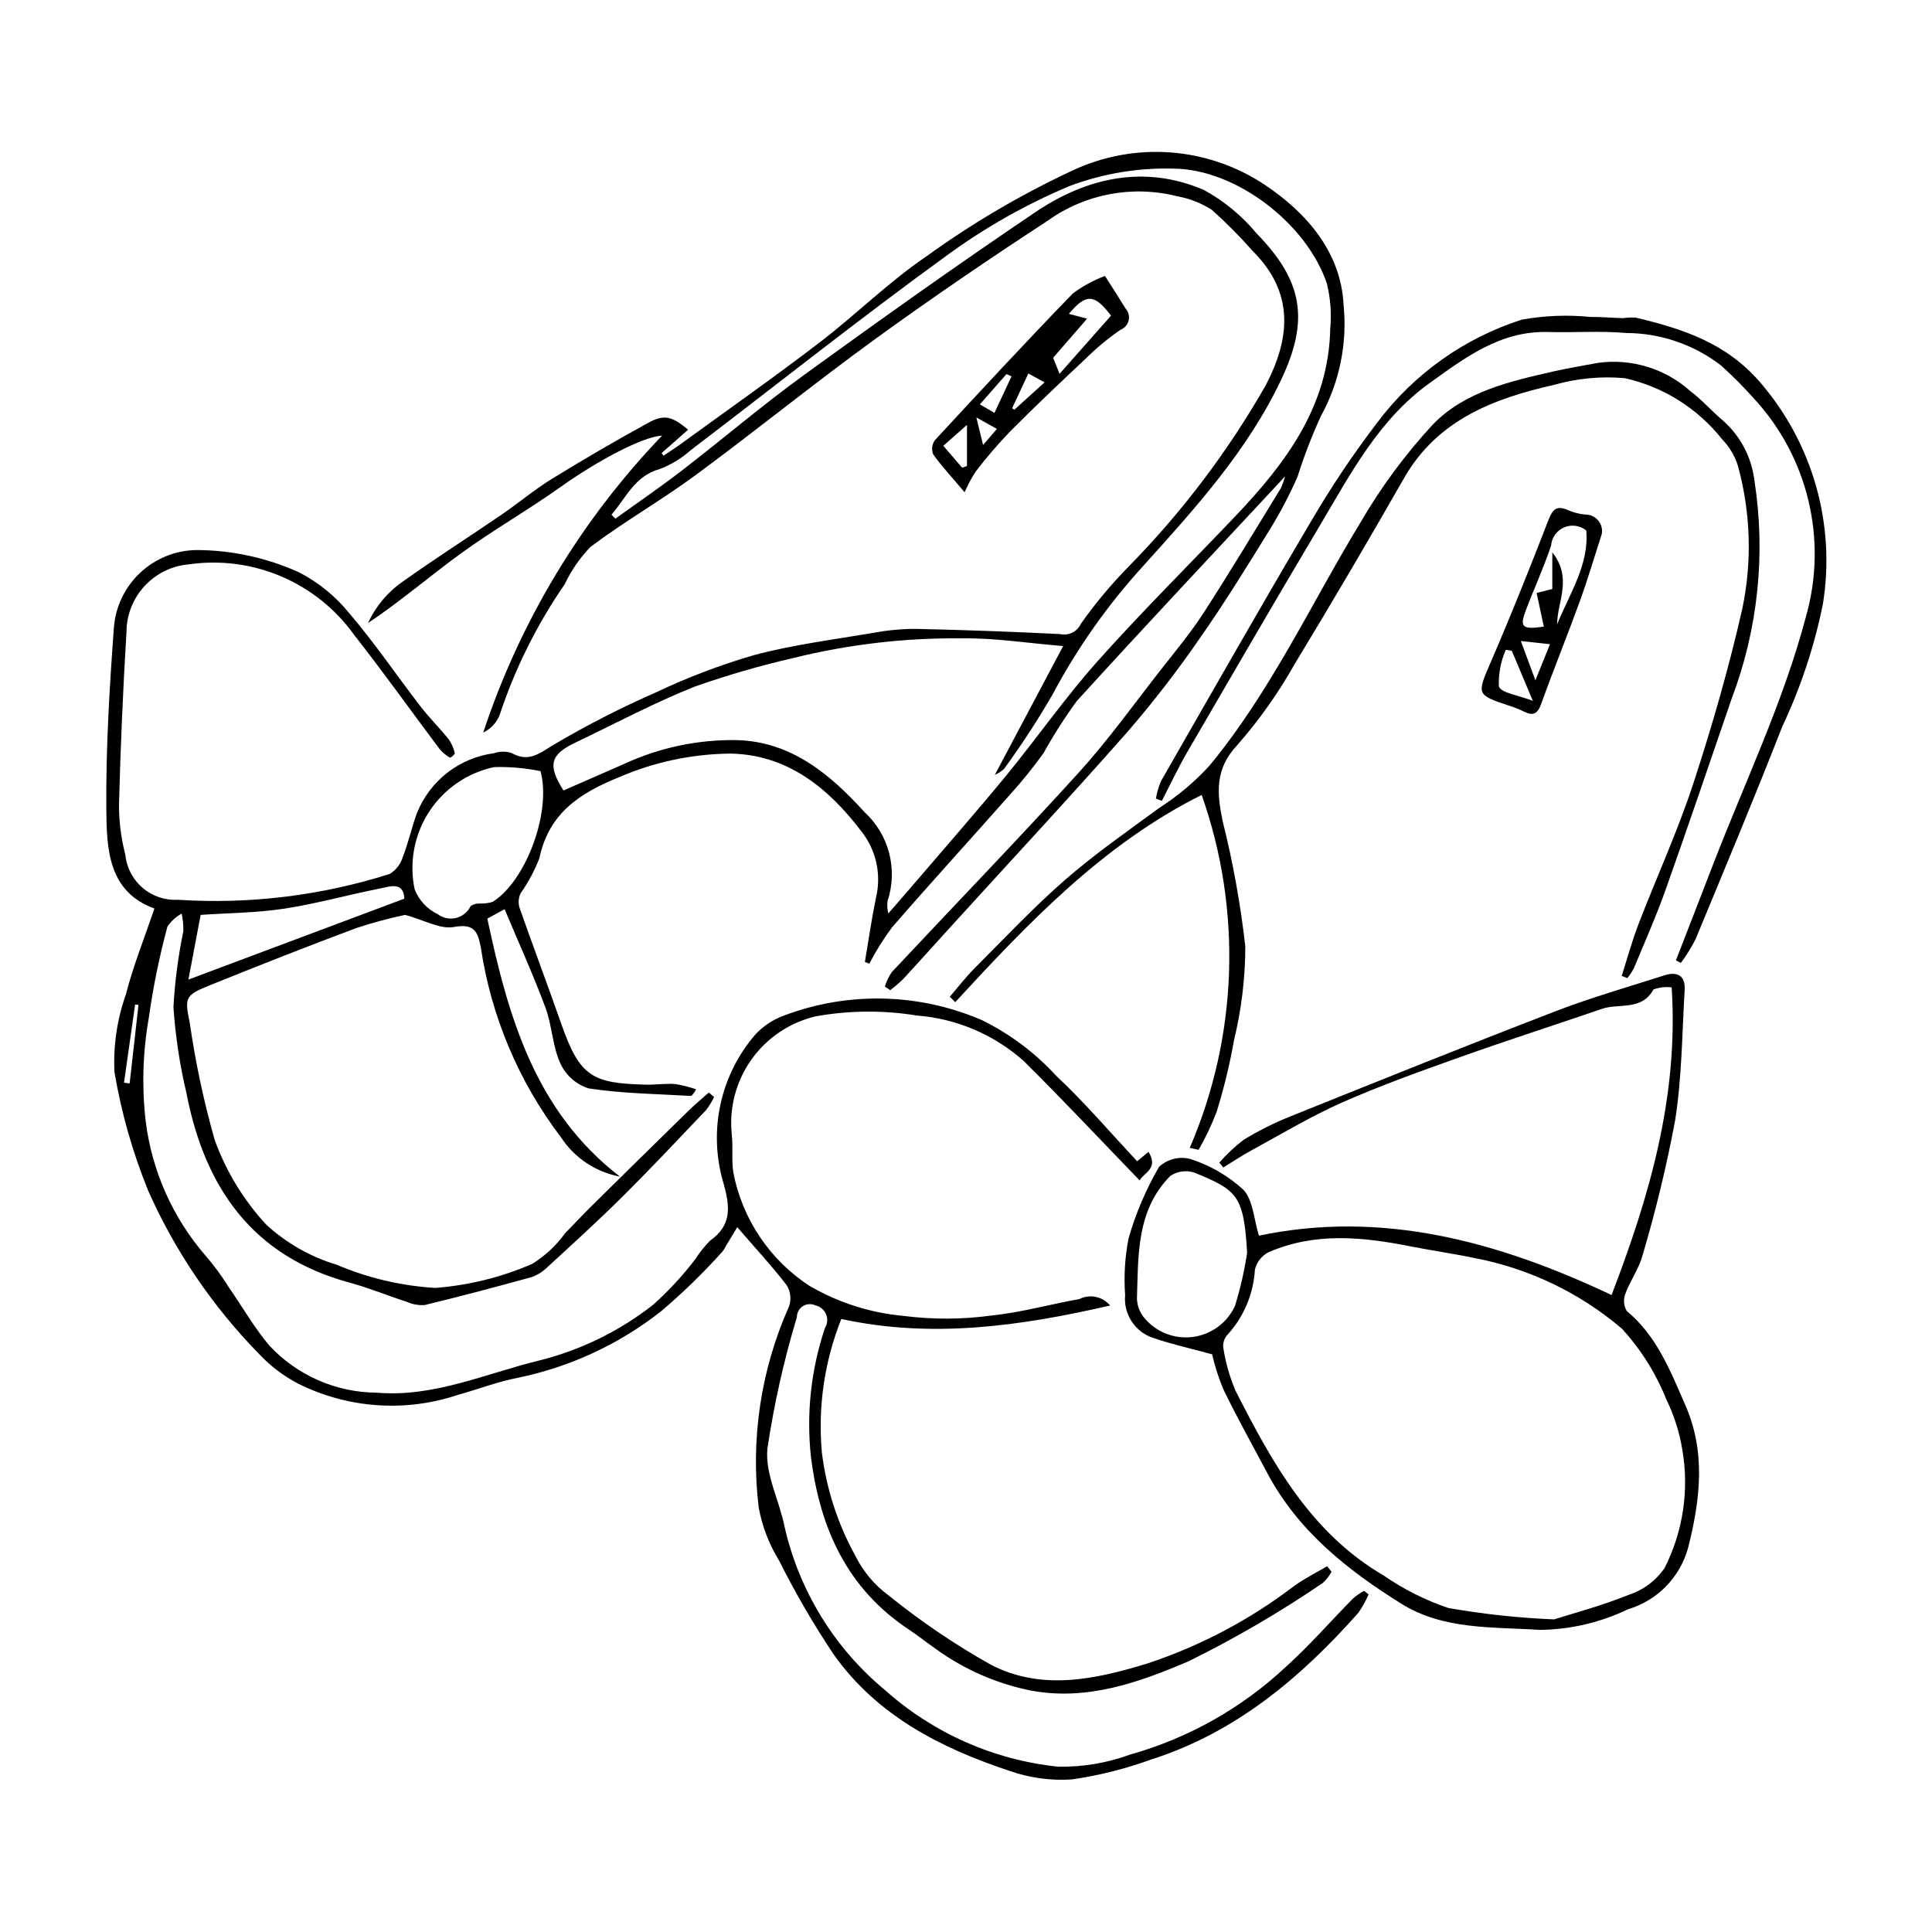 <?xml version="1.0" encoding="UTF-8"?>
<!-- Uploaded to: SVG Repo, www.svgrepo.com, Generator: SVG Repo Mixer Tools -->
<svg fill="#000000" width="800px" height="800px" version="1.1" viewBox="144 144 512 512" xmlns="http://www.w3.org/2000/svg">
 <g>
  <path d="m445.36 451.75 2.992-2.512c2.836 4.512-1.367 5.574-2.32 7.598-10.422-10.777-20.34-21.367-30.641-31.57l0.004-0.004c-7.891-7.066-17.891-11.332-28.453-12.141-8.895-1.453-17.977-1.371-26.848 0.234-6.859 1.637-12.891 5.707-16.973 11.461-4.078 5.75-5.926 12.793-5.199 19.805 0.387 3.371-0.102 6.856 0.434 10.191 2.391 12.281 9.648 23.078 20.125 29.926 7.66 4.477 16.215 7.211 25.055 8 7.727 0.98 15.551 0.941 23.27-0.117 7.812-0.809 15.477-2.977 23.238-4.356v-0.004c2.781-1.395 6.16-0.684 8.145 1.715-23.844 5.473-47.148 8.789-71.234 3.566-4.484 11.242-6.25 23.387-5.144 35.441 1.191 9.629 4.223 18.941 8.926 27.43 2.023 4.062 4.981 7.59 8.629 10.297 8.535 6.891 17.629 13.062 27.188 18.445 13.523 6.992 27.637 3.93 41.59-0.34 14.008-4.648 27.145-11.594 38.875-20.559 2.719-1.965 5.773-3.469 8.672-5.184l1.18 1.449c-0.594 1.121-1.379 2.129-2.32 2.981-11.352 7.734-23.227 14.664-35.543 20.746-13.062 5.566-26.867 10.586-41.914 7.75h0.004c-9.055-1.836-17.613-5.59-25.094-11.012-2.398-1.66-4.672-3.508-7.106-5.117-16.359-10.809-23.578-26.77-25.965-45.562v0.004c-1.293-11.582-0.035-23.309 3.68-34.355 0.688-1.105 0.797-2.481 0.285-3.684-0.512-1.199-1.574-2.078-2.852-2.348-1.066-0.492-2.312-0.402-3.301 0.234-0.988 0.641-1.578 1.742-1.566 2.918-3.449 11.406-6.059 23.047-7.809 34.836-0.676 6.668 3.168 13.715 4.547 20.68v-0.004c3.863 17.008 13.25 32.258 26.695 43.367 12.773 11.391 28.812 18.473 45.84 20.234 6.477 0.109 12.918-0.973 19.004-3.199 15.512-4.356 29.742-12.391 41.484-23.422 6.215-5.621 11.75-11.996 17.645-17.98 0.898-0.754 1.867-1.422 2.894-1.992l1.207 0.926c-0.738 1.746-1.668 3.406-2.769 4.953-15.246 17.164-32.453 31.66-54.773 38.785-6.805 2.477-13.848 4.254-21.012 5.297-5.66 0.391-11.34-0.391-16.684-2.289-18.266-6.059-35.156-14.707-46.586-30.93v0.004c-5.289-7.918-10.078-16.156-14.34-24.672-2.688-4.34-4.539-9.141-5.461-14.16-2.203-18.168 0.578-36.59 8.039-53.301 0.652-1.863 0.422-3.922-0.617-5.598-3.832-5.004-8.137-9.645-13.102-15.395-1.086 1.793-2.008 3.312-2.926 4.832-0.262 0.57-0.59 1.109-0.977 1.602-5.059 5.652-10.504 10.949-16.293 15.855-11.094 8.723-24.062 14.75-37.883 17.609-5.371 1.02-10.543 3.059-15.844 4.5h0.004c-14 4.723-29.305 3.652-42.512-2.969-3.856-2.016-7.344-4.668-10.316-7.848-12.258-12.523-22.188-27.133-29.32-43.141-4.152-10.172-7.168-20.773-8.992-31.609-0.324-6.953 0.703-13.902 3.019-20.469 1.949-7.594 4.906-14.93 7.574-22.809-12.309-4.481-12.656-15.871-12.742-26.395-0.129-15.996 0.828-32.027 2-47.992 0.406-5.527 2.863-10.707 6.891-14.52 4.023-3.812 9.328-5.988 14.871-6.094 9.395 0.004 18.684 2.008 27.246 5.875 5.188 2.656 9.762 6.379 13.414 10.918 6.703 7.836 12.512 16.43 18.816 24.613 2.348 3.051 5.113 5.777 7.527 8.785 0.758 1.121 1.297 2.375 1.586 3.695-0.281 0.52-0.734 0.922-1.281 1.141-1.035-0.602-1.965-1.375-2.742-2.285-7.582-10.086-14.895-20.383-22.688-30.301v-0.004c-4.891-6.816-11.562-12.16-19.281-15.449-7.719-3.289-16.191-4.394-24.496-3.199-4.512 0.391-8.711 2.457-11.77 5.793-3.059 3.332-4.758 7.695-4.758 12.219-0.918 15.184-1.578 30.383-1.977 45.598h-0.004c-0.008 4.527 0.562 9.039 1.699 13.422 0.727 7.031 6.844 12.25 13.902 11.859 18.977 1.23 38.016-1.094 56.141-6.844 1.691-1.027 2.938-2.652 3.492-4.555 1.465-3.727 2.309-7.691 3.68-11.461 1.676-4.246 4.453-7.965 8.051-10.777 3.598-2.809 7.883-4.606 12.406-5.203 1.512-0.523 3.156-0.543 4.68-0.055 4.602 2.594 7.426 0.043 11.238-2.246h0.004c8.641-5.098 17.574-9.676 26.758-13.707 8.453-4.019 17.207-7.352 26.188-9.977 10.398-2.781 21.191-4.129 31.84-5.938v0.004c3.668-0.691 7.387-1.039 11.117-1.031 12.746 0.281 25.488 0.738 38.227 1.379 2.269 0.504 4.582-0.664 5.523-2.793 3.828-5.406 8.086-10.492 12.73-15.215 14.094-14.359 26.273-30.477 36.238-47.953 6.602-12.676 7.492-24.598-3.43-35.516-3.41-3.867-7.043-7.531-10.883-10.969-2.824-1.793-5.969-3.016-9.258-3.602-11.801-2.973-24.312-0.602-34.203 6.488-15.57 10.152-30.949 20.637-45.992 31.559-15.98 11.602-31.332 24.07-47.23 35.789-9.078 6.691-18.934 12.332-27.953 19.09h0.004c-2.816 2.906-5.133 6.254-6.848 9.918-7.367 10.664-13.172 22.324-17.238 34.625-0.809 2.059-2.367 3.731-4.363 4.68 9.742-29.438 25.941-56.324 47.406-78.695-5.066 0.258-16.93 6.512-26.973 13.66-8.555 6.09-17.73 11.312-26.227 17.48-8.293 6.019-16.074 12.75-24.723 18.523 2.031-4.438 5.227-8.246 9.246-11.016 8.531-6.078 17.371-11.715 26.023-17.625 4.543-3.106 8.785-6.684 13.461-9.566 8.391-5.172 16.914-10.129 25.566-14.871 4.215-2.305 6.305-1.691 10.531 1.852l-7.016 6.172 0.48 0.719c1.492-1.008 3.016-1.973 4.473-3.031 12.301-8.945 24.754-17.695 36.836-26.934 9.645-7.371 18.344-16.062 28.348-22.859l0.004 0.004c12.18-8.809 25.172-16.441 38.801-22.793 16.484-7.715 35.805-6.254 50.945 3.852 10.93 7.312 20.148 17.738 20.828 31.816v-0.004c1.023 10.184-1.066 20.438-5.992 29.406-2.406 5.242-4.484 10.633-6.223 16.133-2.148 4.875-4.633 9.598-7.434 14.129-5.941 9.629-11.883 19.277-18.371 28.539-5.957 8.66-12.387 16.984-19.262 24.934-15.211 17.266-30.895 34.113-46.379 51.137-4.352 4.781-8.66 9.605-13.051 14.355-1.082 1.047-2.223 2.035-3.418 2.949l-1.438-0.945-0.004-0.004c0.418-1.363 1.039-2.66 1.844-3.84 16.496-17.629 33.297-34.977 49.523-52.848 7.82-8.613 14.629-18.152 21.82-27.332 3.887-4.957 7.938-9.832 11.348-15.109 7.012-10.852 13.648-21.941 20.41-32.953 0.453-1.016 0.832-2.062 1.129-3.133-18.945 20.363-37.27 39.812-55.238 59.582h0.004c-3.199 4.391-6.125 8.973-8.758 13.723-2.734 3.812-5.684 7.469-8.836 10.949-10.414 11.777-21.023 23.387-31.332 35.254-2.262 3.039-4.277 6.258-6.019 9.625l-1.18-0.449c0.965-5.672 1.773-11.371 2.938-17.004l-0.004 0.004c1.477-6.086 0.098-12.512-3.742-17.457-8.871-11.719-19.855-20.598-35.055-20.762v0.004c-10.062 0.125-19.996 2.242-29.234 6.231-10.477 4.231-18.688 9.586-21.164 21.516h-0.004c-1.289 3.285-2.965 6.406-4.988 9.301-0.543 1.164-0.648 2.484-0.297 3.715 3.629 10.348 7.504 20.609 11.125 30.961 4.891 13.965 8.293 15.648 22.309 16.004 2.59 0.066 5.203-0.34 7.781-0.172v0.004c1.902 0.301 3.773 0.766 5.594 1.395-0.309 0.66-0.73 1.258-1.25 1.77-9.09-0.527-18.25-0.629-27.215-2-3.336-1.055-6.066-3.473-7.516-6.66-2.082-4.574-2.172-10.016-3.941-14.777-3.25-8.727-7.109-17.227-10.812-26.055l-4.582 2.496c5.547 26.027 12.637 51.035 35.137 68.367h-0.004c-6.418-1.203-12.066-4.973-15.637-10.441-11.207-14.738-18.512-32.07-21.234-50.387-0.801-4.102-1.754-6.312-7.129-5.316-3.613 0.668-7.812-1.82-12.918-3.219l-0.004 0.004c-4.379 0.93-8.707 2.102-12.957 3.504-13.168 4.918-26.25 10.082-39.281 15.352-6.059 2.449-6.18 3.273-4.863 9.57 1.512 10.527 3.723 20.938 6.625 31.172 3.008 8.352 7.668 16.008 13.703 22.52 5.356 4.906 11.75 8.539 18.707 10.625 8.27 3.512 17.082 5.582 26.055 6.121 8.863-0.676 17.551-2.828 25.699-6.375 3.434-2.125 6.41-4.91 8.762-8.188 2.281-2.273 4.453-4.66 6.746-6.926 8.613-8.508 17.25-16.992 25.902-25.461 1.727-1.688 3.594-3.227 5.394-4.836l1.391 1.195c-0.582 1.227-1.297 2.391-2.129 3.465-7.359 7.731-14.668 15.512-22.238 23.027-6.531 6.481-13.355 12.668-20.133 18.895h-0.004c-1.172 1.109-2.582 1.938-4.125 2.418-9.316 2.562-18.66 5.051-28.051 7.32-1.668 0.117-3.34-0.188-4.863-0.887-5.043-1.629-9.969-3.672-15.074-5.055-25.734-6.965-38.34-25.199-43.184-50.07-1.789-7.539-2.953-15.211-3.477-22.938 0.375-6.766 1.254-13.496 2.629-20.133 0.027-1.562-0.121-3.121-0.445-4.648-1.527 0.832-2.824 2.023-3.781 3.473-2.141 7.922-3.785 15.965-4.922 24.09-1.605 9.062-1.887 18.309-0.836 27.449 1.645 13.215 7.184 25.637 15.91 35.691 2.219 2.57 4.238 5.312 6.031 8.195 3.59 5.164 6.742 10.688 10.754 15.5 7.363 7.945 17.684 12.492 28.52 12.562 15.105 1.289 28.812-5.047 43.051-8.523 11.008-2.746 21.312-7.785 30.234-14.793 4.078-3.656 7.805-7.688 11.133-12.039 1.133-1.773 2.445-3.422 3.926-4.918 5.738-4.078 5.34-8.828 3.617-15.062h0.004c-4.176-13.754-1.016-28.688 8.379-39.57 2.09-2.254 4.684-3.981 7.574-5.031 17-6.426 35.836-5.988 52.52 1.227 7.406 3.648 14.066 8.645 19.645 14.734 7.535 7.043 14.254 14.965 21.457 22.648zm-139.32-171.35 1.035 1.059c5.871-4.231 11.855-8.312 17.582-12.727 10.906-8.41 21.402-17.371 32.543-25.453 20.191-14.645 40.523-29.113 61.195-43.062 13.664-9.219 28.934-12.613 44.645-5.879v-0.004c5.359 2.945 10.113 6.871 14.016 11.578 12.32 12.613 13.918 23.023 6.461 38.738-8.949 18.859-22.828 34.117-36.598 49.383v0.004c-9.352 10.246-17.379 21.625-23.895 33.867-3.953 6.84-8.27 13.465-12.926 19.848-0.715 0.672-1.547 1.211-2.453 1.582 5.973-11.25 11.762-22.156 18.109-34.121-9.566-0.789-18.043-2.144-26.504-2.043l0.004 0.004c-15.191-0.191-30.348 1.566-45.094 5.227-8.805 2.031-17.492 4.551-26.02 7.547-10.801 4.297-21.113 9.82-31.629 14.832-6.703 3.195-7.441 5.934-3.188 12.703 5.418-2.371 10.898-4.742 16.359-7.16v-0.004c9.301-4.258 19.441-6.367 29.668-6.18 14.344 0.41 24.672 9.059 33.719 19.039h-0.004c3.207 2.926 5.488 6.723 6.574 10.926 1.086 4.203 0.93 8.633-0.453 12.746-0.113 1.082-0.039 2.176 0.223 3.231 2.734-3.156 5.07-5.824 7.375-8.52 7.977-9.328 16.09-18.547 23.875-28.035 8.199-9.996 15.617-20.664 24.211-30.297 11.738-13.156 24.285-25.586 36.445-38.367 13.375-14.059 24.801-29.152 25.211-49.75v-0.004c0.363-3.988 0.07-8.008-0.875-11.902-5.25-15.844-24.086-30.473-40.812-30.527-9.32-0.234-18.602 1.328-27.336 4.598-11.625 4.879-22.633 11.117-32.801 18.578-22.914 16.625-45.09 34.262-67.621 51.422l0.004-0.004c-2.414 2.164-5.207 3.867-8.234 5.023-6.734 1.859-8.941 7.703-12.812 12.105zm-18.797 67.961v-0.004c-4.035-0.82-8.148-1.18-12.262-1.07-7.094 1.496-13.301 5.754-17.254 11.828-3.957 6.074-5.336 13.469-3.84 20.562 1.137 2.91 3.34 5.277 6.16 6.625 1.395 1.027 3.18 1.379 4.859 0.953 1.684-0.422 3.086-1.578 3.824-3.148 0.711-0.469 1.551-0.703 2.402-0.672 1.164 0.059 2.324-0.086 3.438-0.43 8.891-5.617 15.613-23.906 12.672-34.648zm-93.312 55.238 57.207-21.434c-0.141-4.668-3.859-3.219-6.633-2.668-8.395 1.664-16.676 4.012-25.121 5.301-7.281 1.113-14.73 1.141-22.211 1.656zm-13.234 6.719-0.898-0.117-2.934 20.723 1.492 0.199z"/>
  <path d="m571.08 487.2c9.898-25.828 17.812-52.348 15.93-81.535-1.629-0.203-3.277-0.016-4.82 0.547-3.152 5.754-9.09 3.578-13.652 5.144-12.516 4.297-25.121 8.344-37.586 12.785-10.5 3.742-21.023 7.504-31.211 11.996-8.254 3.644-16.043 8.352-24 12.668-2.586 1.402-5.035 3.055-7.547 4.59l-1.074-1.277h0.004c1.938-2.234 4.098-4.266 6.453-6.055 3.945-2.418 8.094-4.496 12.395-6.211 23.375-9.398 46.746-18.809 70.254-27.863 9.453-3.641 19.238-6.426 28.895-9.527 3.41-1.098 5.559 0.129 5.332 3.883-0.691 11.594-0.73 23.309-2.555 34.73v0.004c-2.258 12.023-5.137 23.926-8.625 35.652-0.945 3.523-3.262 6.664-4.535 10.129-0.582 1.508-0.441 3.195 0.383 4.586 7.965 6.602 11.488 15.773 15.477 24.848 5.555 12.641 3.949 25.262 0.77 37.898-2.141 7.812-8.164 13.969-15.93 16.281-7.293 3.508-15.27 5.375-23.363 5.465-12.504-0.824-25.527 0.051-36.754-6.961-14.254-8.902-27.301-19.23-35.426-34.504-3.949-7.418-8.043-14.766-11.711-22.324l0.004 0.008c-1.246-2.992-2.238-6.082-2.965-9.242-5.875-1.609-10.844-2.711-15.633-4.352v0.004c-4.824-1.605-7.902-6.324-7.422-11.387-0.359-5.004-0.055-10.035 0.902-14.961 1.898-6.644 4.621-13.027 8.094-19.004 2.215-2.039 5.312-2.824 8.234-2.086 5.211 1.656 10.004 4.422 14.047 8.105 2.648 2.707 2.809 7.848 4.184 12.23 32.477-6.812 63.137 1.402 93.453 15.734zm-15.242 85.957c4.953-1.582 12.578-3.59 19.828-6.523 3.867-1.266 7.203-3.777 9.488-7.141 4.891-9.664 6.527-20.652 4.672-31.324-0.754-4.633-2.188-9.129-4.246-13.348-2.758-6.887-6.734-13.223-11.742-18.695-11.145-9.496-24.559-15.941-38.938-18.707-5.684-1.188-11.445-2-17.145-3.129-12.656-2.508-25.281-3.781-37.543 1.551v-0.004c-1.84 0.93-3.176 2.625-3.652 4.633-0.367 6.348-2.883 12.383-7.133 17.109-0.875 0.887-1.336 2.098-1.277 3.344 0.594 3.996 1.691 7.902 3.269 11.621 9.672 18.992 19.902 37.668 39.195 48.941h0.004c5.305 3.672 11.094 6.586 17.207 8.652 9.262 1.621 18.617 2.633 28.012 3.019zm-81.34-97.102c-0.844-15.391-2.754-16.641-13.828-21.25-2.184-0.77-4.602-0.461-6.527 0.828-9 9.086-8.477 21.02-8.84 32.574 0.074 1.781 0.711 3.492 1.816 4.891 3.109 3.856 7.992 5.828 12.906 5.219 4.918-0.609 9.168-3.715 11.246-8.211 1.422-4.598 2.5-9.293 3.227-14.051z"/>
  <path d="m573.76 402.63c1.484-4.613 2.758-9.309 4.496-13.824 4.762-12.363 10.32-24.457 14.441-37.023 5.008-15.273 9.477-30.789 13.031-46.457 2.629-12.543 2.231-25.535-1.168-37.891-0.809-2.617-2.227-5.008-4.141-6.969-6.477-8.227-15.598-13.965-25.816-16.246-6.258-0.559-12.57 0.031-18.617 1.734-16.086 3.629-31.051 9.25-39.938 24.82-9.445 16.547-19.105 32.969-28.98 49.266h-0.004c-4.297 7.637-9.379 14.805-15.156 21.391-6.016 6.375-5.422 12.797-3.902 20.133 2.742 10.945 4.75 22.059 6.016 33.27-0.016 8.406-1.031 16.777-3.019 24.945-1.129 6.367-2.656 12.656-4.566 18.832-1.336 3.488-2.938 6.863-4.797 10.102l-2.34-0.52c12.781-29.668 13.91-63.062 3.156-93.527-26.09 13.039-45.848 33.797-65.312 54.918l-1.441-1.438c2.211-2.559 4.277-5.266 6.664-7.652 7.891-7.894 15.555-16.066 23.957-23.383 7.887-6.867 16.535-12.875 24.988-19.07 4.848-3.113 9.277-6.84 13.176-11.09 16.355-19.801 26.992-43.031 40.188-64.723v0.004c5.387-9.242 11.77-17.867 19.031-25.719 8.422-8.742 20.414-11.441 31.992-14.086 3.926-0.898 7.91-1.539 11.875-2.277 8.809-1.191 17.695 1.531 24.324 7.449 3.102 2.312 5.68 5.316 8.66 7.812h-0.004c4.641 4.078 7.621 9.719 8.375 15.852 3.055 19.523 0.969 39.504-6.051 57.973-5.805 16.938-11.555 33.891-17.547 50.762-2.484 6.988-5.516 13.785-8.359 20.648-0.484 0.906-1.055 1.762-1.707 2.559z"/>
  <path d="m450.33 355.62c0.262-1.578 0.711-3.125 1.34-4.598 13.121-22.887 26.148-45.832 39.578-68.535h0.004c5.367-9.219 11.309-18.094 17.789-26.57 9.621-12.809 22.984-22.316 38.238-27.207 6.008-1.082 12.137-1.324 18.211-0.715 2.871-0.035 5.75 0.246 8.625 0.32 1.117-0.156 2.25-0.207 3.379-0.145 12.465 2.996 24 6.66 33.109 17.328 13.828 16.121 19.863 37.508 16.5 58.477-2.254 11.234-5.867 22.152-10.762 32.516-7.387 18.93-15.246 37.68-23.023 56.457-1.113 2.184-2.41 4.269-3.875 6.234l-1.309-0.668c3.227-8.316 6.469-16.629 9.672-24.957 8.453-21.965 18.793-43.438 24.766-66.059 5.852-20.441 0.582-42.457-13.895-58.031-2.695-3.016-5.555-5.883-8.559-8.59-7.199-5.562-16.035-8.594-25.133-8.625-6.863-0.621-13.824-0.066-20.734-0.262-12.609-0.363-21.98 6.781-31.418 13.551-13.453 9.652-20.934 24.062-29.109 37.82-11.82 19.891-23.445 39.898-35.066 59.906-2.449 4.215-4.516 8.648-6.762 12.984z"/>
  <path d="m399.63 274.45c-3.906-4.625-6.344-7.199-8.344-10.078h0.004c-0.48-1.234-0.309-2.625 0.457-3.707 12.062-13.051 24.152-26.086 36.52-38.852 2.613-1.965 5.496-3.543 8.562-4.68 1.855 2.922 3.723 5.781 5.5 8.691 0.758 0.863 1.039 2.043 0.762 3.152-0.281 1.113-1.086 2.019-2.16 2.422-3.316 2.293-6.418 4.871-9.277 7.707-6.719 6.305-13.41 12.648-19.91 19.18-3.242 3.375-6.297 6.926-9.145 10.637-1.145 1.754-2.137 3.602-2.969 5.527zm25.16-31.379c5.086-5.746 9.34-10.559 13.633-15.41-4.312-5.777-6.625-5.953-11.16-0.48l4.832 1.27c-3.168 3.644-5.918 6.812-9 10.359zm-30.805 19.07 4.981 5.797 1.293-0.441 0.004-10.895zm13.555-8.719 4.523-9.68-1.34-0.602-7.051 8.027zm8.984-10.449-4.305 9.227 0.594 0.379 8.008-7.246zm-8.34 14.695-5.441-3.043 1.785 7.301z"/>
  <path d="m568.5 285.47c-1.93 5.961-3.695 11.984-5.832 17.875-3.293 9.086-6.953 18.039-10.215 27.137-0.961 2.68-2.121 3.34-4.602 2.086v-0.004c-1.312-0.629-2.668-1.164-4.062-1.598-8.578-2.856-8.398-2.984-4.742-11.449 5.367-12.422 10.395-25 15.273-37.625 1.129-2.926 2.18-4.043 5.199-2.711 1.477 0.645 3.047 1.047 4.652 1.188 1.289-0.004 2.516 0.559 3.352 1.543 0.832 0.984 1.191 2.285 0.977 3.559zm-11.84 23.969c3.379-8.293 8.504-15.875 7.719-24.844-1.652-1.352-3.918-1.668-5.879-0.828-1.961 0.844-3.293 2.707-3.449 4.836-1.941 5.809-4.523 11.402-6.691 17.141-1.688 4.469-0.992 5.156 4.766 4.316l-1.906-8.918 4.156-1.059v-9.719c5.461 6.945 1.273 13.109 1.285 19.074zm-12.016 7.027-1.586-0.266c-1.34 3.039-1.969 6.348-1.844 9.664 0.555 1.801 5.172 2.356 9.008 3.883-2.266-5.394-3.922-9.336-5.578-13.281zm2.394-2.59c1.191 3.211 2.289 6.176 3.859 10.41l3.863-9.562z"/>
 </g>
</svg>